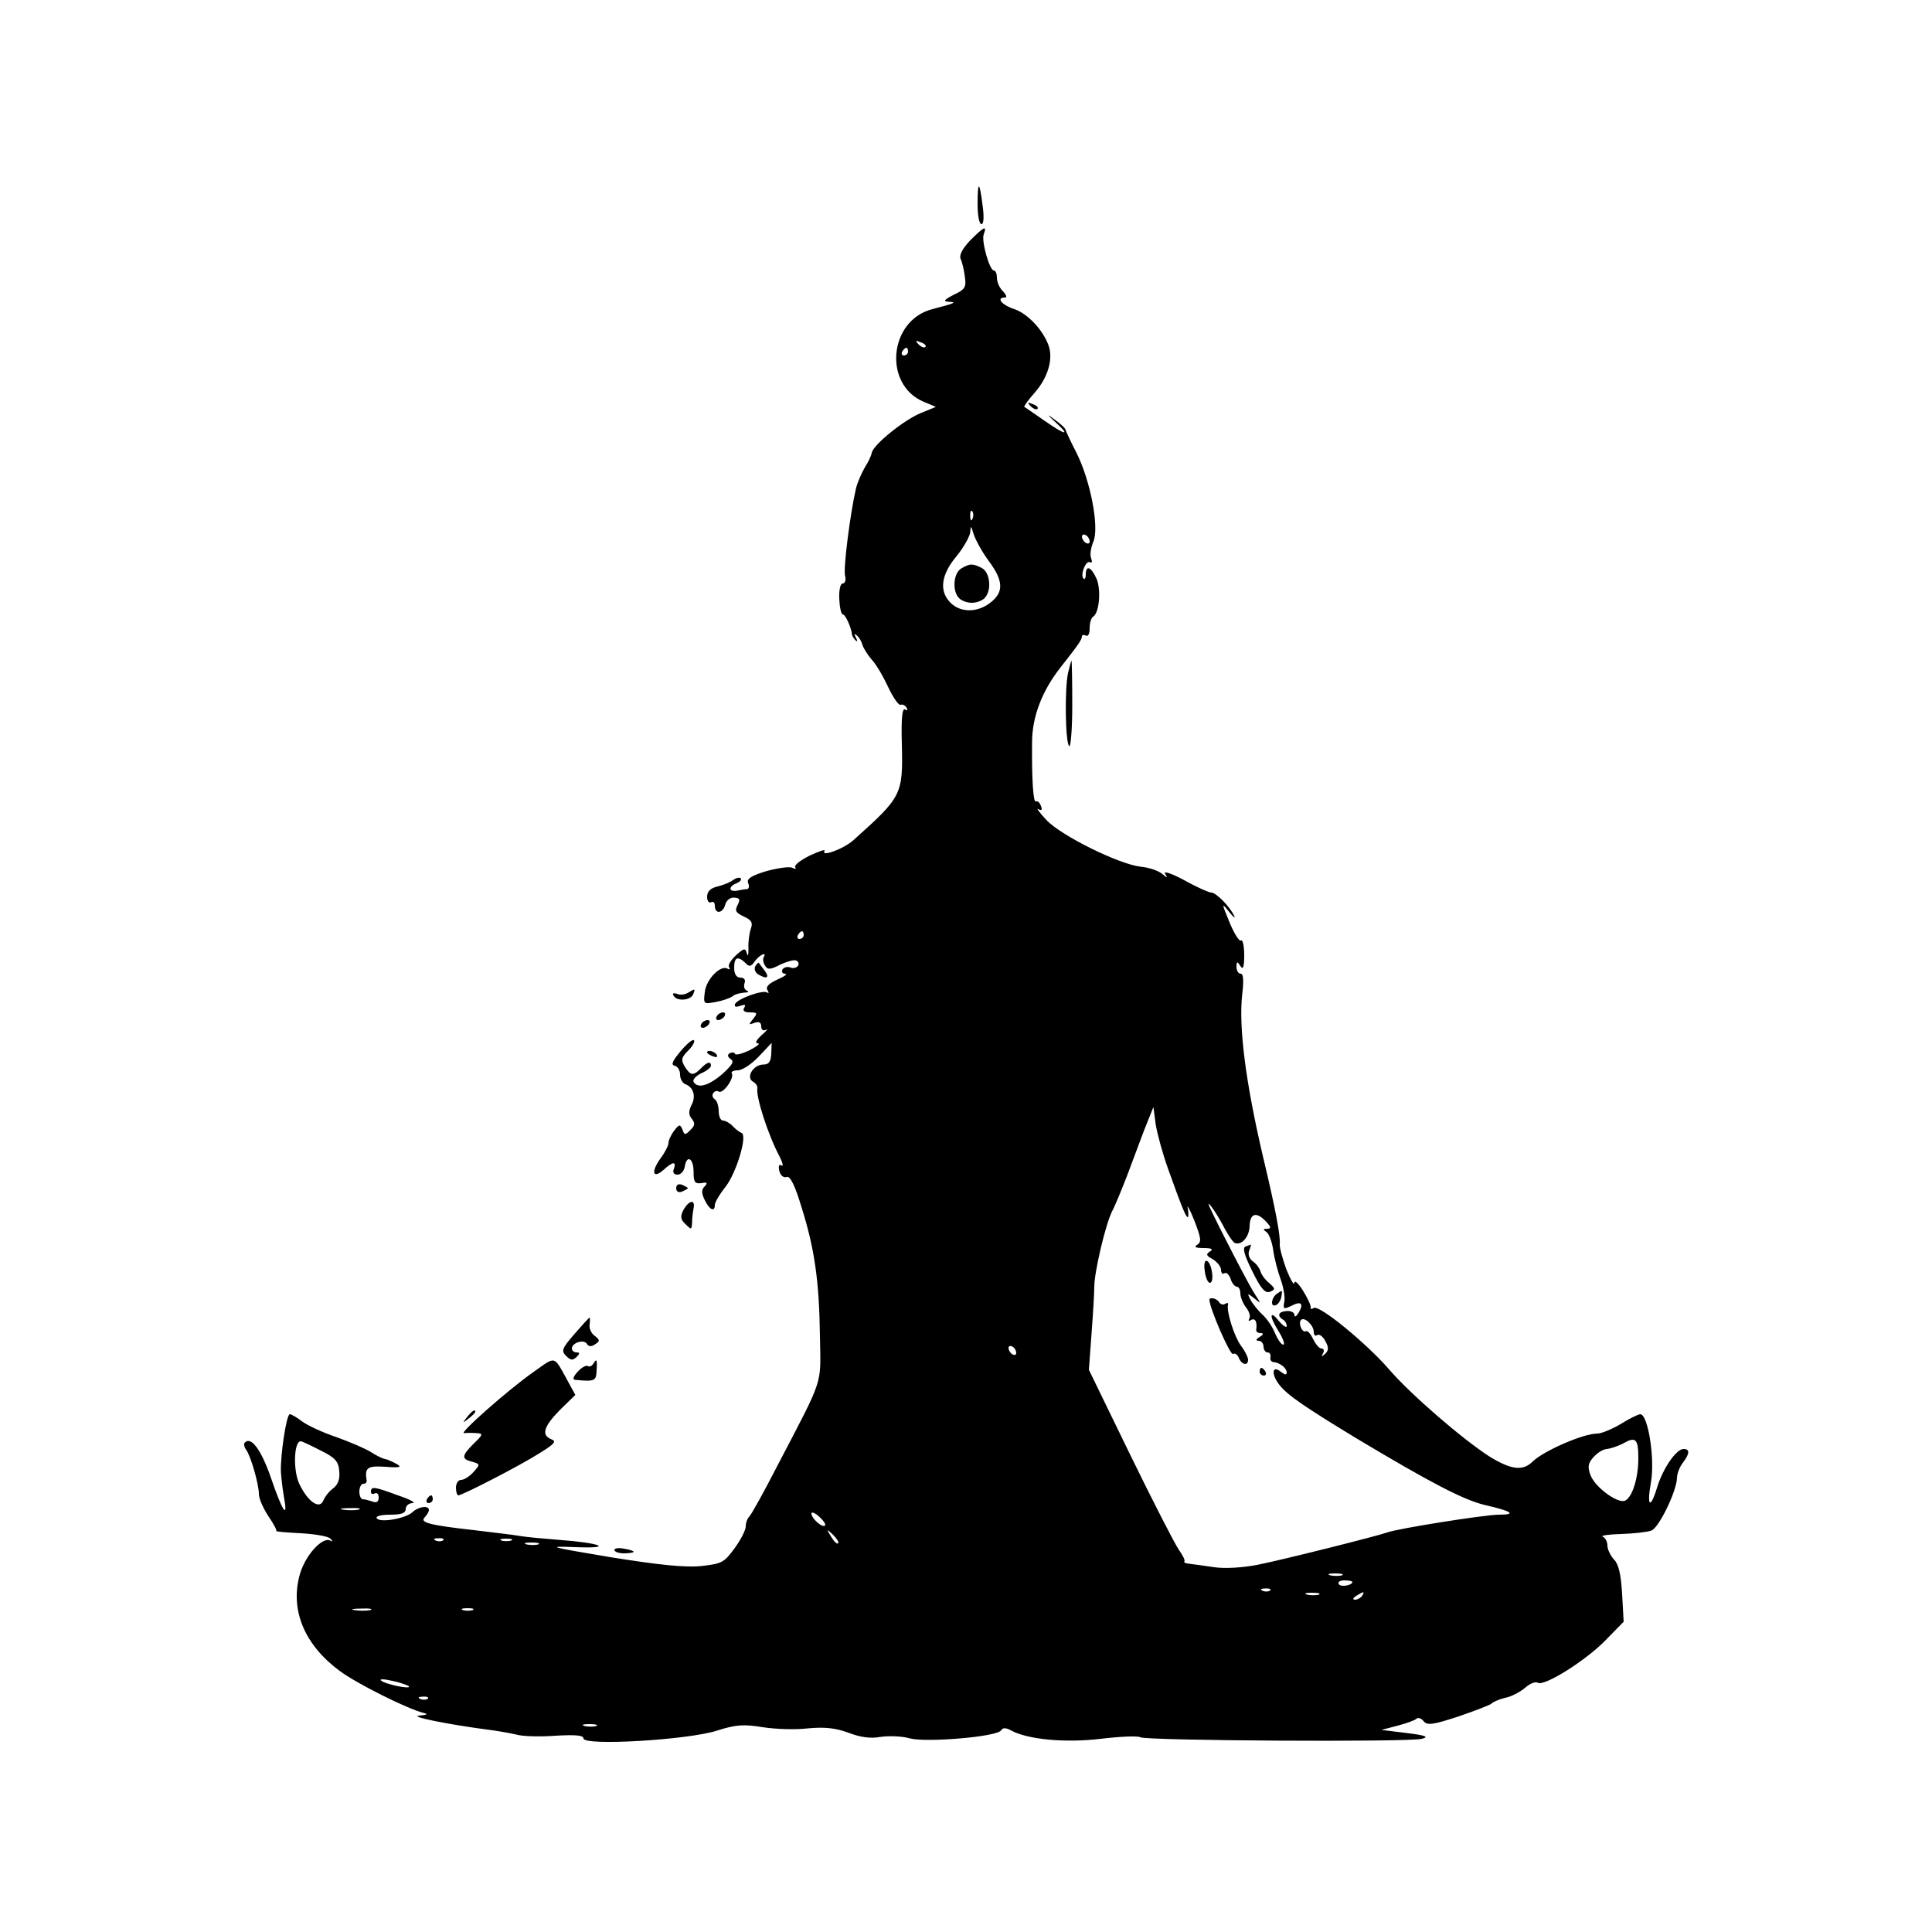 <?xml version="1.0" standalone="no"?>
<!DOCTYPE svg PUBLIC "-//W3C//DTD SVG 20010904//EN"
 "http://www.w3.org/TR/2001/REC-SVG-20010904/DTD/svg10.dtd">
<svg version="1.0" xmlns="http://www.w3.org/2000/svg"
 width="500pt" height="500pt" viewBox="0 0 500 500"
 preserveAspectRatio="xMidYMid meet">

<g transform="translate(0,500) scale(0.1,-0.1)"
fill="#000000" stroke="none">
<path d="M2530 4472 c0 -29 4 -52 10 -52 6 0 7 19 3 48 -8 64 -13 66 -13 4z"/>
<path d="M2511 4378 c-20 -21 -29 -38 -25 -48 4 -8 9 -29 11 -46 4 -27 1 -33
-29 -47 -25 -13 -28 -17 -13 -18 23 -1 16 -4 -42 -19 -113 -29 -128 -196 -22
-240 l31 -13 -39 -16 c-44 -18 -123 -82 -127 -103 -1 -7 -9 -24 -18 -38 -8
-14 -19 -38 -23 -55 -15 -66 -33 -207 -28 -225 3 -11 0 -20 -6 -20 -6 0 -10
-16 -9 -40 1 -22 5 -40 9 -40 7 0 22 -34 24 -52 0 -3 4 -10 9 -15 5 -5 6 -2 1
7 -5 10 -5 12 3 5 6 -5 12 -16 14 -24 2 -7 12 -24 23 -37 12 -12 31 -45 44
-73 13 -28 28 -48 32 -45 4 2 11 -1 15 -7 4 -7 3 -9 -4 -5 -7 4 -10 -23 -8
-91 3 -130 0 -135 -125 -247 -25 -23 -86 -45 -75 -28 3 5 -14 -1 -38 -12 -24
-12 -41 -25 -38 -30 3 -5 0 -6 -7 -2 -6 4 -36 0 -66 -8 -40 -12 -53 -20 -49
-31 4 -8 2 -15 -2 -16 -5 0 -17 -2 -26 -4 -23 -4 -23 11 -2 19 9 4 14 9 11 13
-4 3 -12 1 -19 -4 -7 -6 -25 -13 -40 -17 -19 -4 -28 -13 -28 -27 0 -11 5 -17
10 -14 6 3 10 -1 10 -9 0 -23 21 -20 27 3 3 11 13 19 23 18 15 -1 16 -5 9 -19
-8 -15 -5 -20 16 -30 20 -9 24 -16 18 -32 -4 -12 -7 -34 -6 -51 0 -16 -1 -22
-4 -13 -4 15 -7 15 -28 -4 -13 -12 -22 -26 -18 -31 3 -6 1 -7 -4 -4 -18 11
-56 -28 -59 -61 -4 -31 -3 -31 29 -25 17 3 36 10 42 14 5 5 18 9 30 10 11 0
15 3 8 5 -7 3 -9 12 -6 20 3 8 -1 14 -11 14 -10 0 -16 9 -16 25 0 28 9 32 29
13 10 -11 15 -10 25 5 13 17 32 25 22 9 -2 -4 -1 -14 4 -21 6 -11 14 -11 40 3
18 8 36 13 41 10 14 -8 0 -24 -15 -18 -8 3 -17 1 -21 -5 -3 -6 0 -11 7 -11 7
-1 -2 -7 -20 -15 -22 -10 -31 -19 -26 -27 4 -7 4 -10 0 -7 -9 9 -79 -16 -84
-30 -2 -7 3 -8 14 -4 12 4 15 3 10 -5 -5 -8 1 -12 15 -12 19 0 20 -2 8 -17
-12 -15 -12 -16 4 -10 11 4 17 1 17 -9 0 -9 5 -13 13 -9 6 4 1 -3 -12 -14 -14
-13 -18 -21 -10 -21 8 0 -2 -8 -21 -18 -19 -9 -37 -14 -38 -9 -2 4 -8 4 -14 1
-6 -4 -5 -9 3 -15 10 -6 4 -15 -21 -38 -36 -31 -64 -39 -75 -21 -3 5 5 15 19
22 14 6 26 15 26 20 0 12 -10 10 -26 -7 -20 -20 -27 -19 -42 5 -10 17 -9 23 9
41 11 11 18 23 15 27 -4 3 -19 -10 -35 -29 -21 -25 -25 -35 -15 -37 8 -2 14
-12 14 -23 0 -11 6 -22 14 -25 21 -8 28 -32 15 -55 -7 -15 -7 -24 1 -34 9 -11
9 -18 -3 -29 -13 -14 -16 -14 -21 1 -6 14 -8 14 -21 -3 -8 -10 -15 -25 -15
-32 0 -7 -10 -26 -22 -42 -24 -34 -18 -52 10 -27 23 21 33 22 26 2 -4 -9 0
-15 9 -15 9 0 17 9 19 20 5 33 23 23 23 -13 0 -26 3 -31 20 -29 15 3 17 1 9
-8 -9 -8 -9 -18 0 -36 12 -25 26 -32 26 -12 0 6 12 27 28 47 29 38 57 134 41
139 -5 2 -16 10 -23 18 -8 8 -19 14 -25 14 -6 0 -11 11 -11 24 0 14 -5 28 -10
31 -6 4 -8 11 -4 16 3 5 9 7 14 4 11 -7 41 35 34 47 -3 4 4 8 15 8 12 0 36 16
55 36 l33 35 -1 -28 c-1 -20 -6 -28 -20 -28 -26 0 -46 -32 -28 -44 8 -4 13
-12 12 -17 -4 -23 28 -122 58 -178 8 -16 10 -26 4 -22 -6 4 -8 -2 -5 -15 3
-11 11 -18 19 -15 9 3 21 -21 38 -77 34 -108 46 -191 48 -334 2 -132 12 -102
-111 -338 -34 -66 -66 -124 -72 -130 -5 -5 -9 -16 -9 -25 0 -10 -13 -35 -29
-57 -27 -37 -33 -40 -87 -46 -42 -4 -109 3 -234 23 -161 27 -168 29 -90 26
101 -4 65 11 -45 19 -38 3 -83 7 -100 10 -16 3 -70 9 -118 15 -117 13 -141 20
-128 33 6 6 11 15 11 19 0 13 -27 9 -42 -5 -17 -17 -86 -29 -93 -16 -4 5 12 9
34 9 30 0 41 4 41 15 0 8 8 15 18 15 9 1 -8 10 -38 20 -62 23 -70 24 -70 9 0
-5 4 -7 10 -4 5 3 10 -1 10 -10 0 -12 -5 -15 -16 -11 -9 3 -20 6 -25 6 -5 0
-9 9 -9 20 0 11 5 20 10 20 6 0 9 3 9 8 -6 34 2 39 48 36 38 -3 44 -1 30 7
-11 6 -24 12 -30 13 -7 1 -23 9 -37 18 -14 9 -54 26 -90 39 -36 12 -76 31 -89
41 -13 10 -27 18 -31 18 -9 0 -25 -110 -23 -150 1 -14 4 -43 8 -65 11 -59 -4
-37 -34 51 -25 72 -51 107 -67 91 -4 -3 -2 -12 3 -19 12 -16 33 -89 33 -115 0
-11 11 -36 24 -56 13 -19 23 -37 21 -39 -2 -2 27 -4 63 -6 37 -2 72 -8 77 -14
7 -7 7 -9 0 -5 -21 11 -67 -40 -80 -91 -24 -91 14 -180 105 -247 45 -33 173
-97 216 -108 13 -3 10 -5 -11 -7 -29 -2 76 -23 175 -36 25 -3 59 -9 76 -13 17
-5 63 -6 102 -3 52 3 72 1 72 -7 0 -20 270 -4 345 20 50 16 70 17 119 9 32 -5
85 -7 117 -3 43 4 71 1 104 -11 31 -12 58 -16 84 -11 22 3 56 2 76 -4 42 -11
226 4 236 21 4 7 12 7 25 0 43 -24 141 -33 233 -22 50 6 96 8 102 4 15 -9 696
-13 729 -4 19 5 10 9 -40 15 l-65 8 42 11 c23 6 45 14 49 18 4 4 12 1 18 -6 9
-12 24 -10 91 12 44 15 82 30 85 33 3 4 19 11 35 15 17 3 40 16 52 26 12 11
27 17 33 13 17 -10 128 60 178 113 l44 45 -4 72 c-3 51 -9 77 -21 89 -9 10
-17 26 -17 36 0 10 -6 21 -12 23 -7 3 14 6 47 7 33 1 68 5 79 9 19 7 65 101
66 136 0 11 7 29 15 39 18 24 19 36 2 36 -19 0 -53 -50 -68 -98 -18 -60 -28
-52 -16 14 10 60 -8 174 -28 174 -5 0 -28 -11 -50 -25 -22 -13 -50 -25 -61
-25 -37 0 -139 -45 -167 -72 -26 -26 -56 -22 -113 13 -71 46 -204 161 -259
225 -59 68 -181 168 -195 159 -6 -4 -9 -3 -8 2 1 4 -8 24 -20 43 -12 19 -22
28 -22 20 -1 -8 -10 8 -21 35 -10 28 -18 57 -17 65 2 21 -10 87 -43 225 -45
192 -64 337 -54 423 4 34 3 52 -4 52 -6 0 -11 8 -11 18 0 14 2 15 10 2 7 -11
10 -3 10 28 0 24 -4 41 -8 38 -5 -3 -18 18 -30 47 -21 51 -21 52 -1 27 11 -14
17 -18 13 -10 -12 25 -47 60 -59 60 -6 0 -38 14 -70 32 -32 17 -54 25 -50 17
8 -12 6 -12 -8 0 -10 8 -34 16 -55 18 -55 6 -206 80 -244 121 -18 19 -27 32
-21 28 9 -5 11 -2 7 8 -3 9 -9 14 -13 12 -7 -5 -11 57 -10 153 0 66 26 133 73
193 44 56 56 72 56 81 0 4 5 5 10 2 6 -3 10 5 10 19 0 14 4 27 9 30 16 10 21
69 9 98 -14 31 -28 37 -28 11 0 -9 -3 -14 -6 -10 -9 9 6 48 17 42 5 -3 6 1 3
10 -4 8 -1 28 6 44 15 38 -8 158 -45 231 -14 27 -26 53 -27 57 -1 5 -13 16
-27 26 -23 17 -23 16 2 -7 38 -35 25 -33 -31 6 -26 18 -49 34 -51 35 -2 1 10
18 27 37 33 38 47 83 37 118 -13 41 -54 86 -90 98 -33 11 -48 30 -24 30 6 0 3
7 -5 16 -9 8 -16 24 -16 35 0 10 -3 19 -8 19 -11 0 -33 77 -26 94 9 24 0 19
-35 -16z m-116 -276 c-3 -3 -11 0 -18 7 -9 10 -8 11 6 5 10 -3 15 -9 12 -12z
m-45 -12 c0 -5 -5 -10 -11 -10 -5 0 -7 5 -4 10 3 6 8 10 11 10 2 0 4 -4 4 -10z
m167 -432 c-3 -8 -6 -5 -6 6 -1 11 2 17 5 13 3 -3 4 -12 1 -19z m42 -110 c38
-51 39 -80 5 -107 -34 -27 -78 -27 -104 -1 -30 30 -25 72 15 120 19 23 35 52
36 63 1 18 2 17 9 -6 5 -15 22 -46 39 -69z m261 51 c0 -6 -4 -7 -10 -4 -5 3
-10 11 -10 16 0 6 5 7 10 4 6 -3 10 -11 10 -16z m-740 -1019 c0 -5 -5 -10 -11
-10 -5 0 -7 5 -4 10 3 6 8 10 11 10 2 0 4 -4 4 -10z m943 -605 c35 -98 46
-125 51 -125 2 0 2 10 0 23 -3 12 5 -2 17 -32 17 -44 19 -55 8 -62 -10 -6 -5
-9 16 -9 21 0 26 -3 16 -9 -11 -7 -9 -11 8 -20 11 -7 21 -19 21 -27 0 -8 4
-13 9 -9 5 3 12 -4 16 -15 3 -11 11 -20 16 -20 5 0 9 -8 9 -17 0 -10 7 -27 15
-37 8 -10 12 -23 8 -29 -3 -6 -1 -7 5 -3 11 6 16 -6 13 -26 0 -5 5 -8 11 -8 9
0 8 -4 -2 -10 -10 -6 -11 -10 -2 -10 6 0 12 -7 12 -15 0 -8 5 -15 10 -15 6 0
9 -5 8 -12 -2 -7 2 -12 7 -13 16 -1 35 -15 35 -27 0 -7 -5 -6 -14 1 -24 20
-27 -5 -5 -33 21 -27 67 -58 202 -140 189 -113 275 -158 330 -171 70 -16 83
-25 36 -25 -36 0 -263 -36 -289 -46 -25 -9 -271 -71 -337 -84 -37 -7 -82 -10
-110 -6 -27 4 -56 8 -65 9 -9 1 -15 3 -13 6 3 2 -4 16 -14 30 -10 14 -67 125
-126 246 l-107 220 7 95 c4 52 7 106 7 120 0 38 29 161 46 195 9 17 25 57 38
90 12 33 33 87 45 120 l24 60 6 -45 c4 -25 18 -76 32 -115z m142 -146 c12 -24
26 -44 31 -46 18 -6 37 16 38 44 1 34 18 38 43 11 13 -14 13 -18 2 -18 -10 0
-11 -2 -2 -8 7 -4 15 -26 18 -47 3 -22 12 -56 19 -75 7 -19 12 -45 10 -58 -4
-20 -2 -21 17 -12 26 14 34 7 20 -17 -6 -10 -11 -13 -11 -6 0 6 -9 11 -20 10
-21 -1 -26 -12 -10 -22 6 -3 10 -11 10 -17 0 -5 -9 0 -20 13 -25 31 -26 13 0
-28 11 -18 16 -33 11 -33 -5 0 -14 13 -21 29 -6 16 -21 38 -32 48 -11 10 -25
27 -31 38 -10 19 -9 19 9 5 18 -15 18 -14 2 10 -13 19 -88 163 -117 225 -12
27 14 -9 34 -46z m235 -276 c0 -8 4 -12 9 -8 6 3 15 -4 21 -16 9 -16 9 -24 -1
-33 -9 -8 -10 -8 -5 2 4 6 2 12 -4 12 -6 0 -15 11 -22 25 -6 13 -14 22 -18 20
-10 -6 -21 21 -13 29 9 9 33 -14 33 -31z m-770 -54 c0 -6 -4 -7 -10 -4 -5 3
-10 11 -10 16 0 6 5 7 10 4 6 -3 10 -11 10 -16z m1610 -273 c0 -52 -16 -102
-35 -110 -20 -7 -78 36 -89 67 -8 21 -6 31 9 47 10 11 25 20 34 20 9 1 27 7
41 14 33 19 40 13 40 -38z m-3410 20 c37 -18 46 -28 48 -53 2 -21 -3 -35 -16
-45 -10 -7 -21 -21 -25 -31 -10 -25 -41 -3 -63 44 -16 36 -13 109 4 109 4 0
27 -11 52 -24z m98 -153 c-10 -2 -28 -2 -40 0 -13 2 -5 4 17 4 22 1 32 -1 23
-4z m1207 -41 c-6 -7 -35 18 -35 31 0 5 9 2 20 -8 11 -10 18 -20 15 -23z m34
-46 c-3 -3 -11 5 -18 17 -13 21 -12 21 5 5 10 -10 16 -20 13 -22z m-1022 8
c-3 -3 -12 -4 -19 -1 -8 3 -5 6 6 6 11 1 17 -2 13 -5z m176 -1 c-7 -2 -19 -2
-25 0 -7 3 -2 5 12 5 14 0 19 -2 13 -5z m70 -10 c-7 -2 -21 -2 -30 0 -10 3 -4
5 12 5 17 0 24 -2 18 -5z m2080 -80 c-7 -2 -21 -2 -30 0 -10 3 -4 5 12 5 17 0
24 -2 18 -5z m27 -17 c0 -9 -30 -14 -35 -6 -4 6 3 10 14 10 12 0 21 -2 21 -4z
m-213 -22 c-3 -3 -12 -4 -19 -1 -8 3 -5 6 6 6 11 1 17 -2 13 -5z m126 -11 c-7
-2 -21 -2 -30 0 -10 3 -4 5 12 5 17 0 24 -2 18 -5z m112 -3 c-3 -5 -12 -10
-18 -10 -7 0 -6 4 3 10 19 12 23 12 15 0z m-2567 -37 c-10 -2 -28 -2 -40 0
-13 2 -5 4 17 4 22 1 32 -1 23 -4z m265 0 c-7 -2 -19 -2 -25 0 -7 3 -2 5 12 5
14 0 19 -2 13 -5z m-165 -197 c8 -9 -62 5 -72 15 -5 4 8 4 29 -1 20 -4 39 -11
43 -14z m49 -32 c-3 -3 -12 -4 -19 -1 -8 3 -5 6 6 6 11 1 17 -2 13 -5z m436
-71 c-7 -2 -21 -2 -30 0 -10 3 -4 5 12 5 17 0 24 -2 18 -5z"/>
<path d="M2488 3529 c-21 -12 -24 -59 -6 -77 7 -7 21 -12 33 -12 12 0 26 5 33
12 19 19 15 66 -7 78 -24 12 -31 12 -53 -1z"/>
<path d="M3118 1710 c2 -16 8 -30 13 -30 13 0 5 53 -8 57 -5 2 -8 -9 -5 -27z"/>
<path d="M3130 1636 c0 -21 54 -145 61 -140 5 3 12 -2 15 -10 7 -18 24 -22 24
-5 0 6 -8 23 -19 37 -18 26 -37 88 -33 105 2 5 -2 6 -7 3 -5 -4 -12 -2 -16 4
-6 10 -25 14 -25 6z"/>
<path d="M3260 1450 c0 -5 5 -10 11 -10 5 0 7 5 4 10 -3 6 -8 10 -11 10 -2 0
-4 -4 -4 -10z"/>
<path d="M3223 1774 c-8 -4 -2 -24 18 -64 22 -45 33 -58 46 -53 14 6 14 8 -3
23 -10 8 -20 22 -22 30 -2 7 -10 19 -19 25 -10 7 -14 19 -10 29 4 9 5 16 4 15
-1 0 -7 -3 -14 -5z"/>
<path d="M3305 1652 c-15 -10 -18 -35 -4 -30 7 2 13 12 15 21 3 19 3 19 -11 9z"/>
<path d="M2667 3949 c7 -7 15 -10 18 -7 3 3 -2 9 -12 12 -14 6 -15 5 -6 -5z"/>
<path d="M2764 3258 c-9 -42 -7 -179 3 -189 4 -4 8 44 8 106 0 63 -1 115 -2
115 -1 0 -5 -15 -9 -32z"/>
<path d="M1955 2500 c-4 -7 -1 -16 6 -21 23 -14 32 -10 18 9 -7 9 -14 18 -15
20 -1 2 -5 -2 -9 -8z"/>
<path d="M1781 2431 c-8 -5 -21 -7 -29 -3 -10 3 -13 1 -8 -6 9 -14 44 -11 50
5 6 15 5 15 -13 4z"/>
<path d="M1855 2370 c-3 -5 -2 -10 4 -10 5 0 13 5 16 10 3 6 2 10 -4 10 -5 0
-13 -4 -16 -10z"/>
<path d="M1815 2350 c-3 -5 -2 -10 4 -10 5 0 13 5 16 10 3 6 2 10 -4 10 -5 0
-13 -4 -16 -10z"/>
<path d="M1830 2276 c0 -2 7 -7 16 -10 8 -3 12 -2 9 4 -6 10 -25 14 -25 6z"/>
<path d="M1750 1925 c0 -9 6 -12 15 -9 8 4 15 7 15 9 0 2 -7 5 -15 9 -9 3 -15
0 -15 -9z"/>
<path d="M1769 1869 c-9 -17 -8 -25 5 -37 15 -15 16 -15 17 3 0 11 2 28 4 38
5 24 -12 21 -26 -4z"/>
<path d="M1487 1548 c-33 -38 -35 -44 -22 -57 12 -12 17 -12 27 -3 9 9 9 12 0
12 -7 0 -12 5 -12 10 0 15 31 25 39 12 4 -7 11 -8 21 -1 13 8 13 11 -1 22 -9
6 -15 20 -13 30 1 9 1 17 0 17 -2 0 -19 -19 -39 -42z"/>
<path d="M1383 1451 c-70 -49 -198 -163 -182 -160 8 1 22 1 33 0 17 -1 16 -4
-8 -27 -32 -32 -32 -40 -4 -47 21 -6 21 -7 3 -27 -10 -11 -24 -20 -32 -20 -7
0 -13 -9 -13 -20 0 -11 3 -20 6 -20 10 0 160 77 210 109 39 24 45 31 31 36
-27 11 -20 33 22 76 l40 39 -17 31 c-40 73 -32 70 -89 30z"/>
<path d="M1535 1470 c-4 -6 -10 -8 -14 -5 -5 2 -16 -4 -26 -15 -11 -12 -14
-20 -7 -21 51 -5 55 -3 56 24 2 30 0 32 -9 17z"/>
<path d="M1209 1333 c-13 -16 -12 -17 4 -4 9 7 17 15 17 17 0 8 -8 3 -21 -13z"/>
<path d="M1105 1120 c-3 -5 -1 -10 4 -10 6 0 11 5 11 10 0 6 -2 10 -4 10 -3 0
-8 -4 -11 -10z"/>
<path d="M1590 989 c0 -5 11 -9 25 -9 14 0 25 2 25 4 0 2 -11 6 -25 8 -14 3
-25 1 -25 -3z"/>
</g>
</svg>
